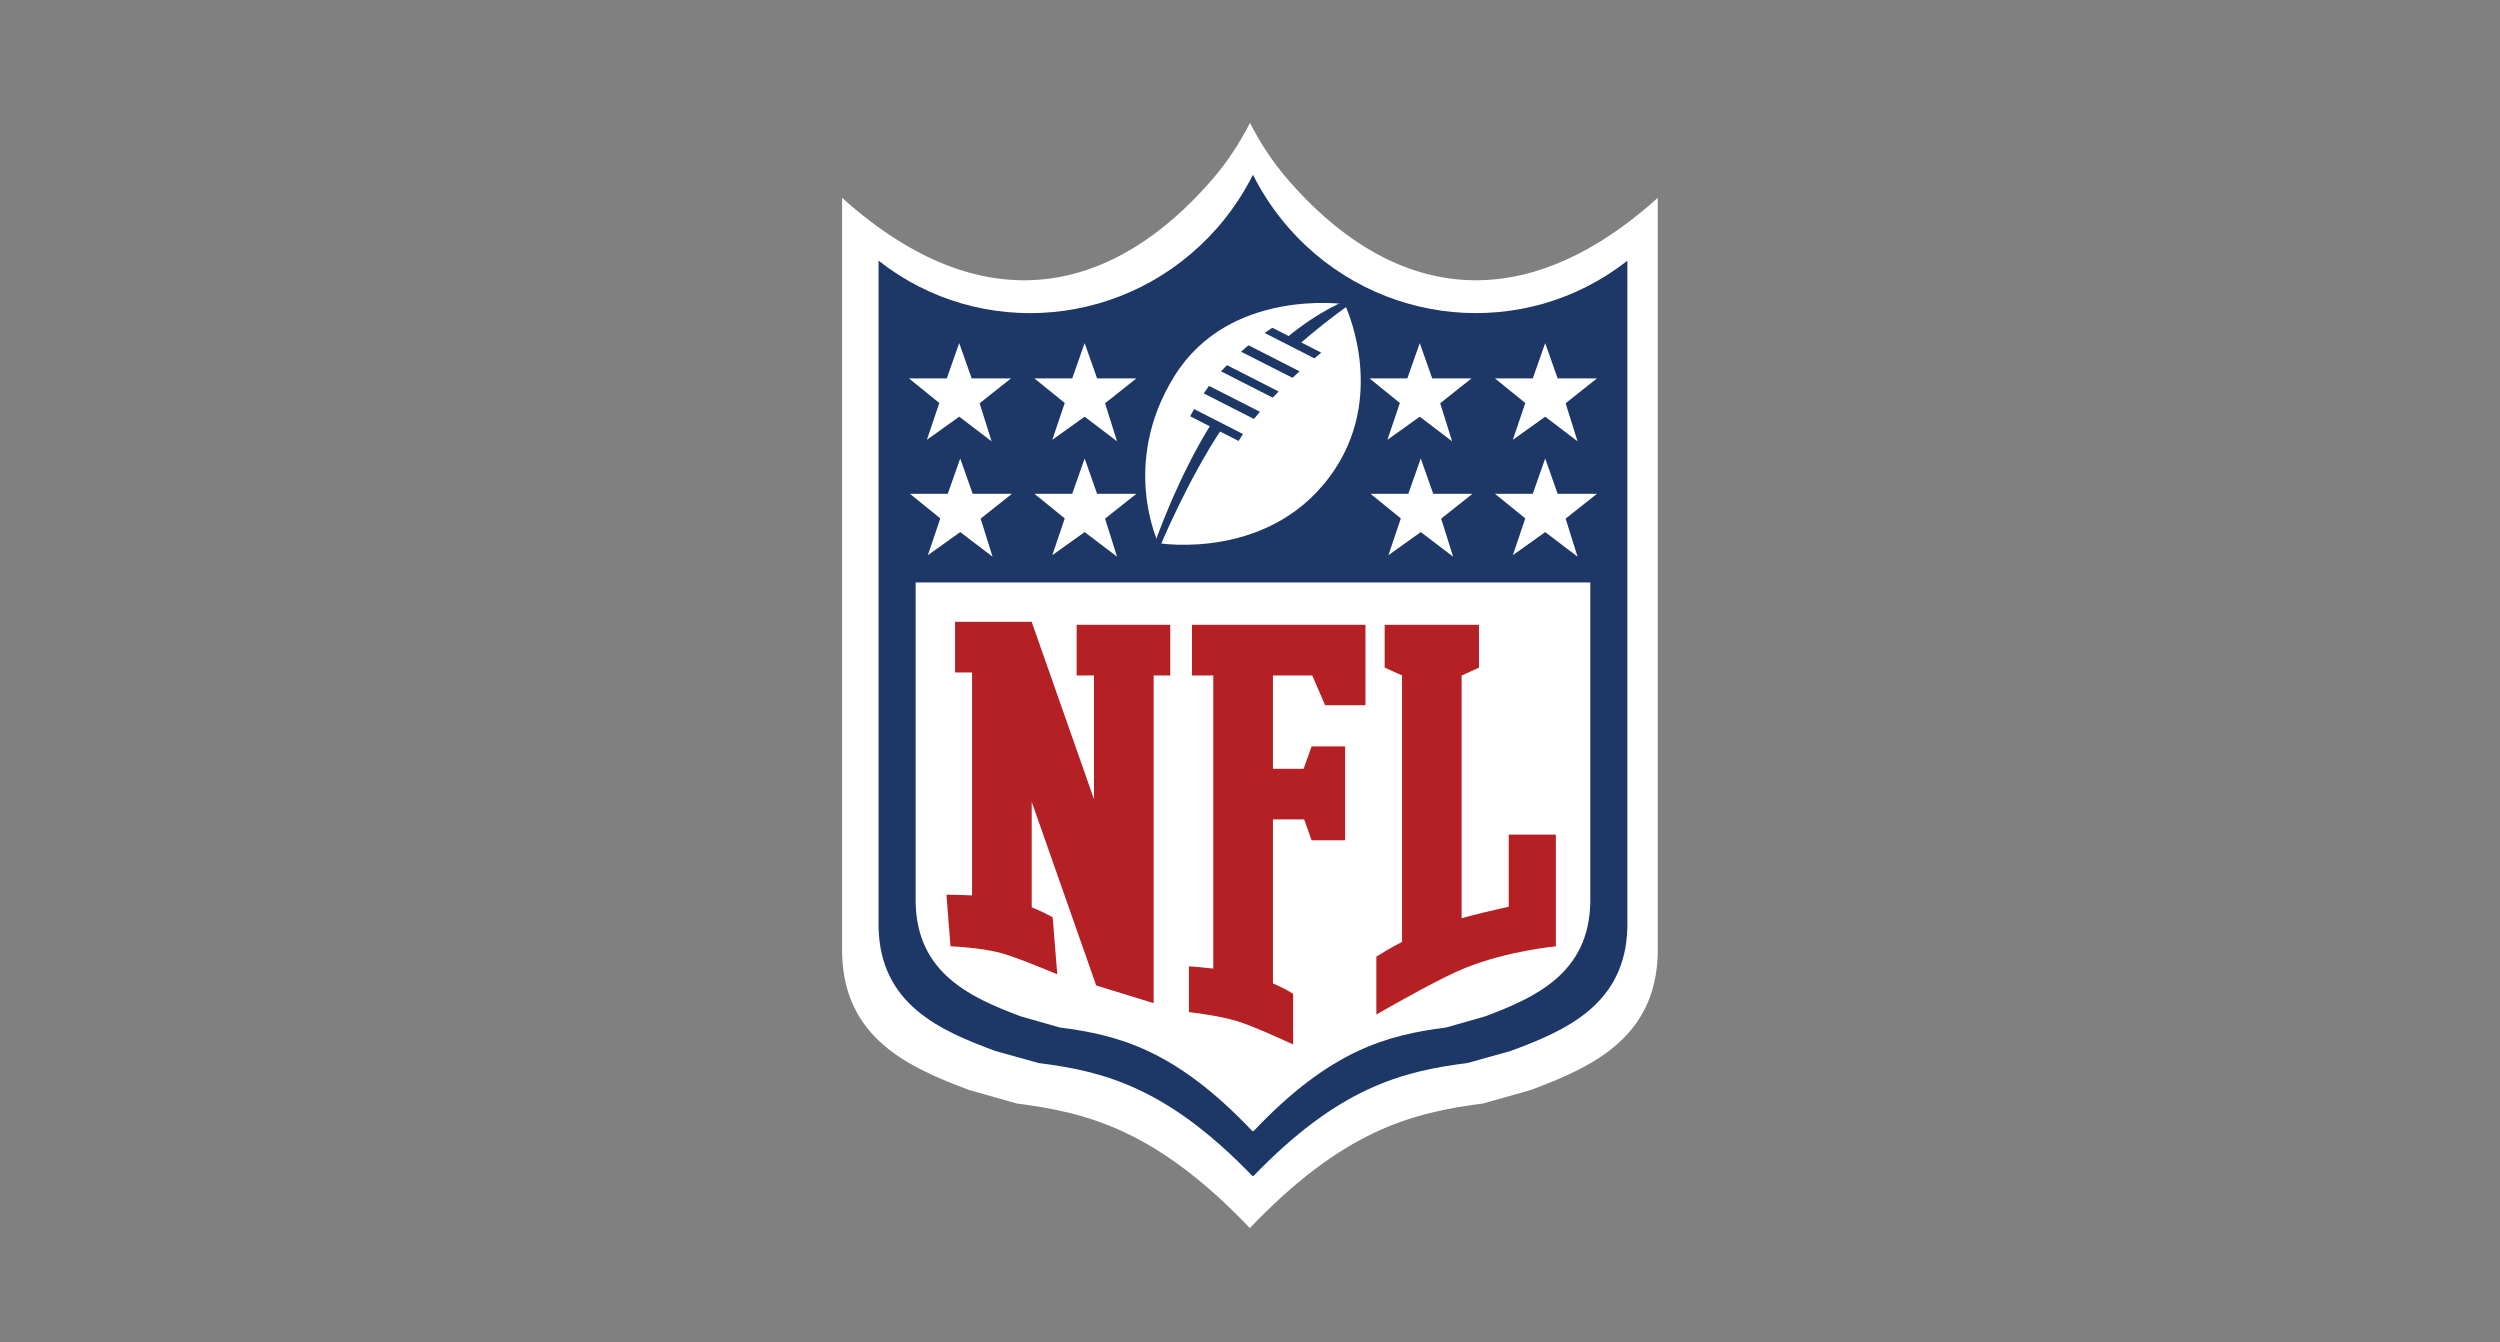 <svg width="285" height="153" viewBox="0 0 285 153" fill="none" xmlns="http://www.w3.org/2000/svg">
<rect x="0" y="0" width="285" height="153" fill="#808080" stroke="none"/>
<g clip-path="url(#clip0_745_26)">
<path d="M146.845 20.508C145.134 18.524 143.675 16.338 142.5 14C141.325 16.338 139.866 18.524 138.155 20.508C127.213 33.132 112.493 37.365 96 22.556V108.623C96.179 118.395 103.639 121.704 110.531 124.276L115.907 125.798C123.988 126.838 131.833 128.833 142.485 140C153.137 128.833 160.982 126.838 169.063 125.798L174.457 124.276C181.346 121.701 188.791 118.395 188.985 108.623V22.556C172.507 37.365 157.787 33.132 146.845 20.508Z" fill="white"/>
<path d="M146.914 25.984C145.302 24.143 143.933 22.105 142.837 19.919C141.741 22.104 140.371 24.142 138.761 25.984C128.742 37.398 111.806 38.899 100.154 29.715V105.659C100.318 114.494 107.151 117.482 113.461 119.81L118.397 121.187C125.812 122.129 133.012 123.937 142.795 134.081L142.837 134.024L142.879 134.081C152.662 123.937 159.862 122.129 167.277 121.187L172.214 119.81C178.524 117.482 185.354 114.494 185.521 105.659V29.715C173.868 38.899 156.933 37.386 146.914 25.984Z" fill="#1D3767"/>
<path d="M153.293 34.678C153.293 34.678 140.153 32.772 133.882 42.877C127.676 52.852 132.057 61.919 132.057 61.919C132.057 61.919 145.245 64.128 152.244 53.39C158.05 44.471 153.293 34.678 153.293 34.678Z" fill="white"/>
<path d="M139.203 42.336L145.089 45.333C145.313 45.095 145.54 44.86 145.767 44.631L139.875 41.628C139.642 41.86 139.415 42.095 139.203 42.336Z" fill="#1D3767"/>
<path d="M137.22 44.845L142.948 47.762C143.169 47.485 143.399 47.215 143.629 46.944L137.832 43.992C137.623 44.268 137.417 44.554 137.22 44.845Z" fill="#1D3767"/>
<path d="M135.676 47.456L141.201 50.271C141.359 50.001 141.523 49.733 141.691 49.474L136.13 46.635C135.966 46.9 135.832 47.197 135.676 47.456Z" fill="#1D3767"/>
<path d="M145.041 37.365C144.743 37.555 144.465 37.757 144.169 37.96L149.843 40.852C150.109 40.626 150.369 40.409 150.62 40.201L145.041 37.365Z" fill="#1D3767"/>
<path d="M141.479 40.097L147.347 43.07C147.615 42.818 147.884 42.571 148.15 42.33L142.321 39.357C142.04 39.61 141.759 39.85 141.479 40.097Z" fill="#1D3767"/>
<path d="M147.989 39.345C149.937 37.645 151.971 36.043 154.081 34.547L153.579 34.214C153.579 34.214 150.551 35.275 146.541 38.602L147.989 39.345Z" fill="#1D3767"/>
<path d="M138.197 48.133C134.117 54.609 131.594 62.068 131.594 62.068L132.191 62.431C132.191 62.431 135.339 54.778 139.385 48.728L138.197 48.133Z" fill="#1D3767"/>
<path d="M176.153 39.113L177.571 43.136H182.054L178.479 45.972L179.841 50.31L176.153 47.503L172.465 50.14L173.883 45.942L170.422 43.136H174.737L176.153 39.113Z" fill="white"/>
<path d="M176.153 52.266L177.571 56.291H182.054L178.479 59.125L179.841 63.462L176.153 60.656L172.465 63.293L173.883 59.098L170.422 56.291H174.737L176.153 52.266Z" fill="white"/>
<path d="M161.968 52.266L163.387 56.291H167.866L164.291 59.125L165.656 63.462L161.968 60.656L158.28 63.293L159.695 59.098L156.237 56.291H160.55L161.968 52.266Z" fill="white"/>
<path d="M161.851 39.113L163.273 43.136H167.755L164.181 45.972L165.542 50.31L161.851 47.503L158.166 50.14L159.585 45.942L156.124 43.136H160.436L161.851 39.113Z" fill="white"/>
<path d="M123.65 39.113L125.069 43.136H129.551L125.976 45.972L127.341 50.31L123.65 47.503L119.962 50.14L121.381 45.942L117.922 43.136H122.235L123.65 39.113Z" fill="white"/>
<path d="M123.65 52.266L125.069 56.291H129.551L125.976 59.125L127.341 63.462L123.65 60.656L119.962 63.293L121.381 59.098L117.922 56.291H122.235L123.65 52.266Z" fill="white"/>
<path d="M109.465 52.266L110.884 56.291H115.363L111.791 59.125L113.153 63.462L109.465 60.656L105.777 63.293L107.193 59.098L103.734 56.291H108.047L109.465 52.266Z" fill="white"/>
<path d="M109.352 39.113L110.77 43.136H115.256L111.678 45.972L113.04 50.31L109.352 47.503L105.664 50.14L107.082 45.942L103.621 43.136H107.933L109.352 39.113Z" fill="white"/>
<path d="M104.383 66.4V102.87C104.529 110.986 110.687 113.73 116.37 115.868L120.82 117.134C127.5 118 133.986 119.659 142.799 128.979C142.796 128.973 142.795 128.966 142.796 128.959C142.797 128.952 142.799 128.946 142.803 128.94C142.807 128.935 142.812 128.93 142.818 128.927C142.824 128.924 142.831 128.922 142.838 128.922C142.844 128.922 142.851 128.924 142.857 128.927C142.863 128.93 142.868 128.935 142.872 128.94C142.876 128.946 142.879 128.952 142.879 128.959C142.88 128.966 142.879 128.973 142.876 128.979C151.689 119.659 158.175 118 164.856 117.134L169.305 115.868C174.979 113.73 181.146 110.986 181.293 102.87V66.4H104.383Z" fill="white"/>
<path d="M145.116 71.225H135.882V77.001H138.316V110.418C136.823 110.249 135.539 110.157 135.539 110.157V115.383C135.539 115.383 138.767 115.725 141.049 116.412C142.891 116.965 147.416 119.067 147.416 119.067V113.284C146.678 112.84 145.91 112.448 145.116 112.113V93.415H148.673L149.524 95.794H153.344V85.091H149.524L148.61 87.645H145.116V77.001H149.596L151.059 80.394H155.664V71.225H145.116Z" fill="#B52025"/>
<path d="M131.516 71.225H122.737V77.001H124.716V91.115L117.615 70.898V70.883H108.88V76.66H110.815V102.079C109.256 101.999 107.895 101.996 107.895 101.996L108.357 107.876C108.357 107.876 111.607 108.004 113.942 108.596C115.826 109.072 120.53 111.075 120.53 111.075L120.004 104.576C119.237 104.139 118.438 103.76 117.615 103.441V91.406L124.97 112.345L131.516 114.361V77.001H133.41V71.225H131.516Z" fill="#B52025"/>
<path d="M171.999 95.146V103.36C170.207 103.759 168.257 104.223 166.623 104.677V77.007L168.603 76.115V71.225H157.852V76.107L159.832 76.999V107.377C158.677 107.972 157.694 108.566 156.906 109.051V115.651C159.056 114.417 164.404 111.396 167.006 110.356C171.999 108.355 177.368 107.885 177.368 107.885V95.146H171.999Z" fill="#B52025"/>
</g>
<defs>
<clipPath id="clip0_745_26">
<rect width="93" height="126" fill="white" transform="translate(96 14)"/>
</clipPath>
</defs>
</svg>
